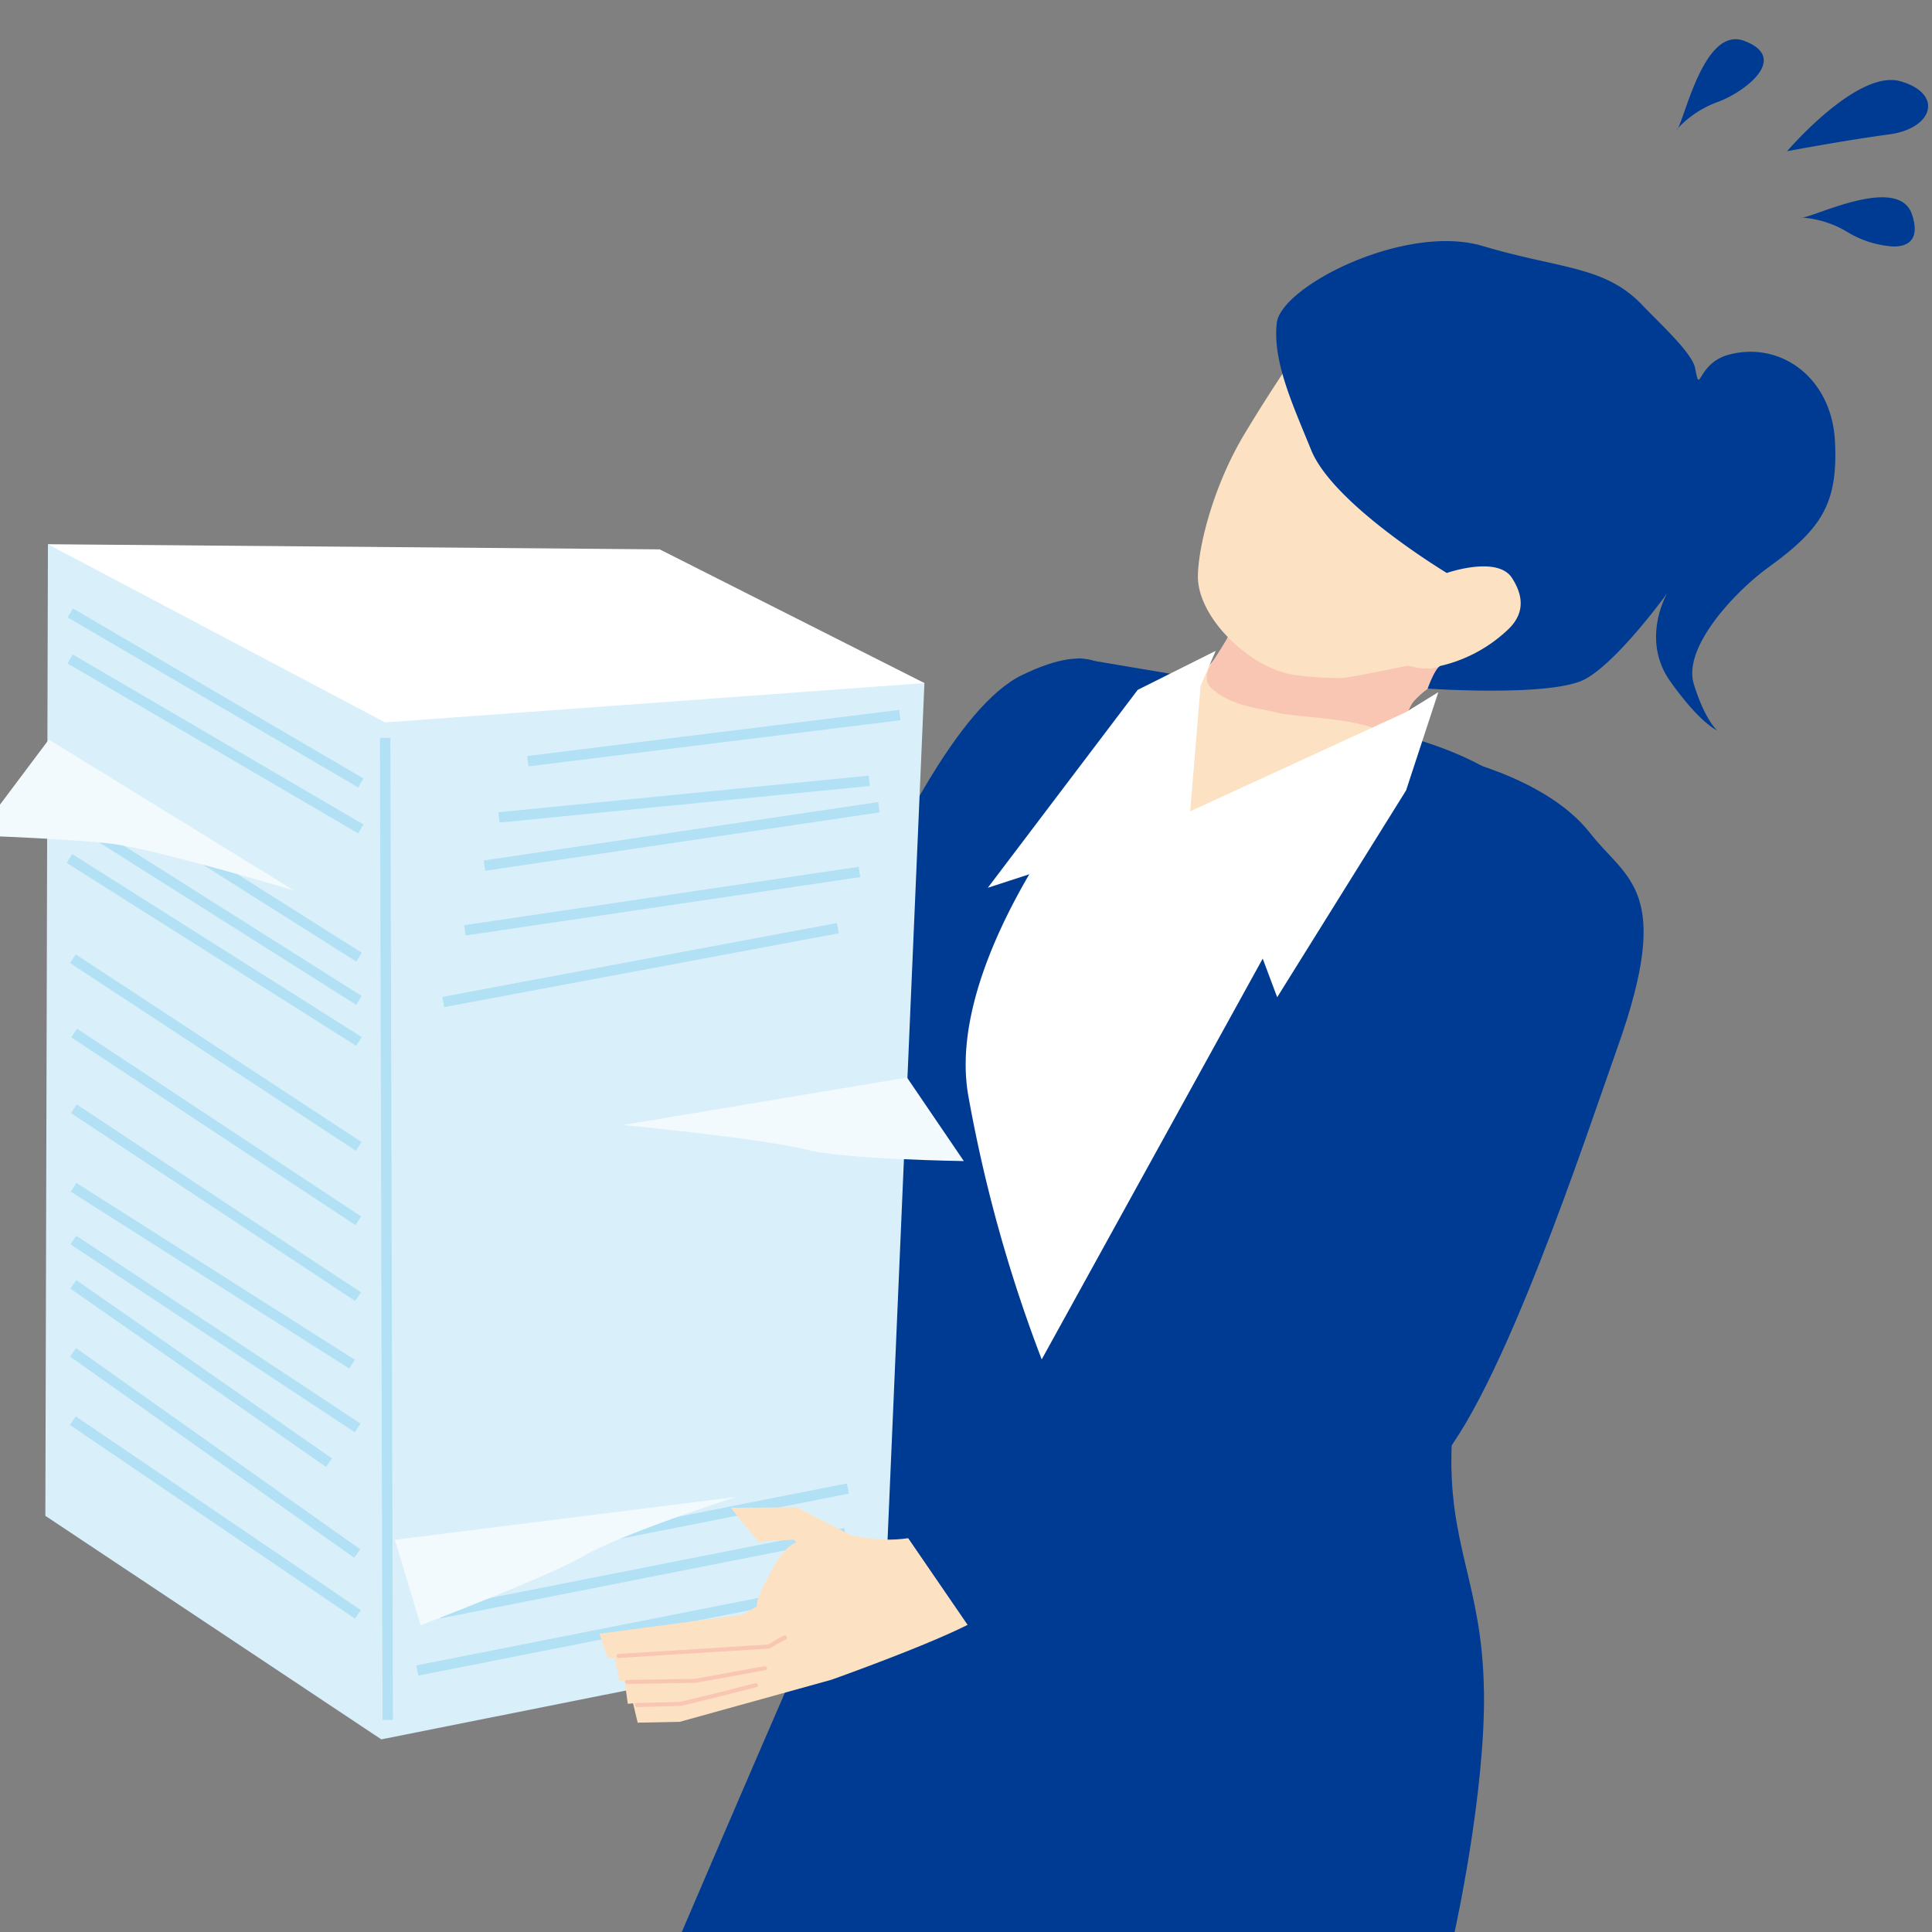<svg xmlns="http://www.w3.org/2000/svg" xmlns:xlink="http://www.w3.org/1999/xlink" width="250" height="250" viewBox="0 0 250 250"><rect x="0" y="0" width="250" height="250" fill="#808080" stroke="none"/><defs><clipPath id="a"><rect width="250" height="250" fill="none"/></clipPath></defs><g clip-path="url(#a)"><g transform="translate(-3 5.074)"><path d="M292.733,301.378c-.208-14.035-4.789-18.863-4.154-32.293s11.083-27.787,15.185-44.08,6.149-11.39,6.637-20.124c.209-4.656-3.743-13.844-15.5-21.731s-31.674-8.082-31.674-8.082-7.52,45.151-12.868,55.919-14.449,25.8-14.449,25.8-11.326-28.706-7.677-44.7,25.855-42,25.855-42l-13.8-2.328c-12.185,11.6-20.6,29.884-25.354,49.21-4.664,18.953,1.051,27.867,2.931,45.92.394,3.779-1.264,8.351-4.868,14.723-2.448,4.328-25.961,59.418-25.961,59.418l51.452,5.929,50.394-10.13s4.056-18.069,3.858-31.459" transform="translate(-97.714 -87.651)" fill="#003b93"/><path d="M220.253,270.193c8.878-8.516,20.85-40.135,28.294-49.579,10.54-13.373-12.163-28.766-14.589-35.69s.973-22.844-15.3-14.967-35.4,69.313-37.418,73.173c-1.967,3.763-21.49,12.579-21.49,12.579l-.1,28.527s54.816-8.488,60.606-14.041" transform="translate(-83.408 -87.678)" fill="#003b93"/><path d="M18.905,136.844l-.333,125.724,43.47,28.925L127,278.532,132.323,154.8Z" transform="translate(-9.703 -71.495)" fill="#d9f0fa"/><path d="M62.905,159.9,19.269,136.844l79.16.665,34.258,17.3Z" transform="translate(-10.067 -71.495)" fill="#fff"/><rect width="1.344" height="127.08" transform="translate(52.166 90.408) rotate(-0.15)" fill="#b2e0f4"/><rect width="48.528" height="1.344" transform="matrix(0.992, -0.123, 0.123, 0.992, 71.216, 92.757)" fill="#b2e0f4"/><rect width="48.146" height="1.344" transform="translate(67.492 100.032) rotate(-5.648)" fill="#b2e0f4"/><rect width="51.608" height="1.344" transform="translate(65.585 106.273) rotate(-8.418)" fill="#b2e0f4"/><rect width="51.608" height="1.344" transform="translate(63.061 114.647) rotate(-8.418)" fill="#b2e0f4"/><rect width="51.938" height="1.344" transform="translate(60.241 123.922) rotate(-10.603)" fill="#b2e0f4"/><rect width="53.501" height="1.344" transform="translate(56.864 210.43) rotate(-11.166)" fill="#b2e0f4"/><rect width="53.501" height="1.344" transform="translate(59.755 203.018) rotate(-11.166)" fill="#b2e0f4"/><rect width="53.501" height="1.344" transform="translate(60.096 197.24) rotate(-11.166)" fill="#b2e0f4"/><rect width="1.344" height="43.569" transform="matrix(0.505, -0.863, 0.863, 0.505, 11.755, 74.819)" fill="#b2e0f4"/><rect width="1.344" height="43.569" transform="translate(11.735 80.777) rotate(-59.69)" fill="#b2e0f4"/><rect width="1.344" height="44.308" transform="matrix(0.534, -0.845, 0.845, 0.534, 11.666, 95.693)" fill="#b2e0f4"/><rect width="1.344" height="44.308" transform="matrix(0.534, -0.845, 0.845, 0.534, 11.648, 101.287)" fill="#b2e0f4"/><rect width="1.344" height="44.308" transform="translate(11.63 106.583) rotate(-57.708)" fill="#b2e0f4"/><rect width="1.344" height="44.248" transform="matrix(0.549, -0.836, 0.836, 0.549, 12.058, 119.542)" fill="#b2e0f4"/><rect width="1.344" height="44.083" transform="matrix(0.551, -0.834, 0.834, 0.551, 12.222, 129.161)" fill="#b2e0f4"/><rect width="1.344" height="44.083" transform="translate(12.19 138.966) rotate(-56.535)" fill="#b2e0f4"/><rect width="1.344" height="42.686" transform="matrix(0.536, -0.844, 0.844, 0.536, 12.167, 149.135)" fill="#b2e0f4"/><rect width="1.344" height="44.083" transform="translate(12.133 155.952) rotate(-56.535)" fill="#b2e0f4"/><rect width="1.344" height="40.34" transform="matrix(0.572, -0.82, 0.82, 0.572, 12.101, 161.668)" fill="#b2e0f4"/><rect width="1.344" height="45.051" transform="translate(12.068 170.468) rotate(-54.703)" fill="#b2e0f4"/><rect width="1.344" height="44.601" transform="matrix(0.562, -0.827, 0.827, 0.562, 12.049, 179.316)" fill="#b2e0f4"/><path d="M41.021,209.289S23.65,204.108,17.739,203.3C12.86,202.636,0,202.193,0,202.193l9.313-12.417Z" transform="translate(0 -99.15)" fill="#f3fafd"/><path d="M175.161,287.5s18.043,1.738,23.823,3.216c4.77,1.22,20.248,1.451,20.248,1.451l-7.351-10.811Z" transform="translate(-91.513 -146.998)" fill="#f3fafd"/><path d="M157.419,395.006s-14.812,4.739-19.956,7.761c-4.245,2.494-20.842,8.832-20.842,8.832l-3.328-11.049Z" transform="translate(-59.191 -206.372)" fill="#f3fafd"/><path d="M211.414,401.178a18.128,18.128,0,0,1-8.272.573,10.936,10.936,0,0,0-1.663-.212l-7.223-3.734-8.541.064,3.563,4.385,4.547-.265.407.318c-1.994.9-2.954,3.157-4.115,5.359-1.237,2.348-1.023,2.882-.989,2.943l-1.86,1.089-18.541,2.467,1.07,3.18.889-.057.625,2.973h.67l.409,2.974.679-.067.6,2.506,5.431-.108,19.652-5.451s16.365-5.814,19.749-8.352-7.083-10.583-7.083-10.583" transform="translate(-88.152 -207.834)" fill="#fce2c2"/><path d="M193.789,441.376l-9.011,1.636-.053.006-8.778.138a.309.309,0,0,1-.32-.256.256.256,0,0,1,.272-.265l8.753-.138,8.984-1.631a.319.319,0,0,1,.361.2.239.239,0,0,1-.181.3.126.126,0,0,1-.027.007" transform="translate(-91.756 -230.329)" fill="#f8c6b3"/><path d="M194.032,445.952l-4.526,1.167-5.243,1.27-.067.008-5.619.137a.306.306,0,0,1-.32-.252.255.255,0,0,1,.268-.268l5.583-.138,5.206-1.26,4.521-1.166a.326.326,0,0,1,.379.18.241.241,0,0,1-.175.32l-.006,0" transform="translate(-93.13 -232.721)" fill="#f8c6b3"/><path d="M193.117,434.24l-19.447,1.221a.307.307,0,0,1-.325-.247.253.253,0,0,1,.263-.273l19.362-1.219c.139-.085.479-.293.84-.507a8.541,8.541,0,0,1,1.191-.639.324.324,0,0,1,.381.172.239.239,0,0,1-.172.326,10.974,10.974,0,0,0-1.05.578c-.467.276-.9.543-.9.545a.266.266,0,0,1-.074.031.343.343,0,0,1-.073.012" transform="translate(-90.563 -225.995)" fill="#f8c6b3"/><path d="M318.287,286.057c8.55-8.776,19.846-43.359,23.792-54.451,7.248-20.377,1.137-21.579-3.574-27.62-5.923-7.594-18.973-10.006-19.2-10.2-4.953.066-21.76,66.519-23.633,70.441-1.826,3.824-47.344,28.174-47.344,28.174l11.937,17.412s52.45-18.036,58.025-23.759" transform="translate(-129.738 -101.246)" fill="#003b93"/><path d="M294.53,195.412l-8.587-.388s-20.781,24.185-17.677,42.491a187.434,187.434,0,0,0,9.522,34.252L321.111,193.2Z" transform="translate(-139.991 -100.936)" fill="#fff"/><path d="M356.468,108.483s6.062,2.337,8.327,4.275-4.385,9.371-9.926,11.878-6.355,4.628-6.355,4.628l-4.144,9.553a18.77,18.77,0,0,1-5.675,3.531c-9.723,3.1-11.419,3.012-18.628.442-1.593-.568-11.365-13.421-6.742-14.315,9.653-1.867,11.61-8.24,11.61-8.24s-3.983-3.787-3.872-8.008c.105-4.172,2.177-11.814,5.937-18.11s7.777-12.04,7.777-12.04.506,8.848,5.772,13.675,15.919,12.73,15.919,12.73" transform="translate(-163.054 -42.882)" fill="#fce2c2"/><path d="M335.995,161.982s3.934,4.348,8.89,4.943a46.476,46.476,0,0,0,5.671.373c1.066-.005,8.733-1.609,8.733-1.609s2.522.739,3.956.144l-1.362,2.8a12.61,12.61,0,0,0-2.013,1.868c-.6,1.136-2.454,4.839-2.454,4.839-2.48-3.042-12.354-2.8-15.189-3.61-1.617-.462-5.8-.705-8.405-3.175-1.448-1.373.376-3.645.376-3.645s1.689-2.622,1.8-2.926" transform="translate(-174.114 -84.628)" fill="#f8c6b3"/><path d="M403.1,111.713c-3.922-5.494-.415-11.434-.415-11.434S396.4,109,392.105,111.372s-20.419,1.246-20.419,1.246,1.025-2.867,1.712-2.949a18.775,18.775,0,0,0,8.444-4.468c1.588-1.4,2.91-3.57.755-6.9-1.9-2.935-8.434-.643-8.434-.643s-14.676-8.832-17.547-15.9c-2.443-6.005-5-11.5-4.456-16.436.527-4.765,16.645-12.956,26.663-9.97s15.817,2.542,20.655,7.662c2.013,2.13,6.43,6.13,6.811,8.118.733,3.807.151-.615,4.412-1.733,6.674-1.755,13.26,2.985,13.688,11.2s-1.843,11.412-8.612,16.334c-4.453,3.235-11.1,10.407-9.65,15.1s3.007,5.977,3.007,5.977-2.114-.8-6.035-6.3" transform="translate(-183.948 -28.589)" fill="#003b93"/><path d="M300.131,186.5l1.341-16.223,1.958-4.54-10.09,5.045-19.4,25.613,17.27-5.627Z" transform="translate(-143.118 -86.591)" fill="#fff"/><path d="M328.789,192.341l27.905-12.824,4.205-2.6-4.176,12.719L340.044,216.4l-4.657-12.418Z" transform="translate(-171.777 -92.432)" fill="#fff"/><path d="M-640.822-1395.1a13.149,13.149,0,0,0-5.851-1.889c.66-.107,2.175-.707,3.986-1.307,3.853-1.277,9.043-2.554,10.188.918,1.022,3.1-.367,4.127-2.393,4.127A13.01,13.01,0,0,1-640.822-1395.1Zm-6.163-1.9s.111,0,.312.01a1.13,1.13,0,0,1-.177.017A.27.27,0,0,1-646.985-1397Zm12.994-17.632c5.59,1.615,4.24,6.109-1.477,6.873s-13.2,2.175-13.2,2.175S-639.583-1416.246-633.992-1414.632Zm-28.805,6.071a.524.524,0,0,1-.2.238S-662.932-1408.411-662.8-1408.562Zm8.558-11.306c5.935,2.213.1,6.628-3.426,7.92a13.147,13.147,0,0,0-5.132,3.385C-661.767-1410.384-659.274-1421.746-654.239-1419.867Z" transform="translate(882.92 1420.076)" fill="#003b93" stroke="rgba(0,0,0,0)" stroke-width="1"/></g></g></svg>